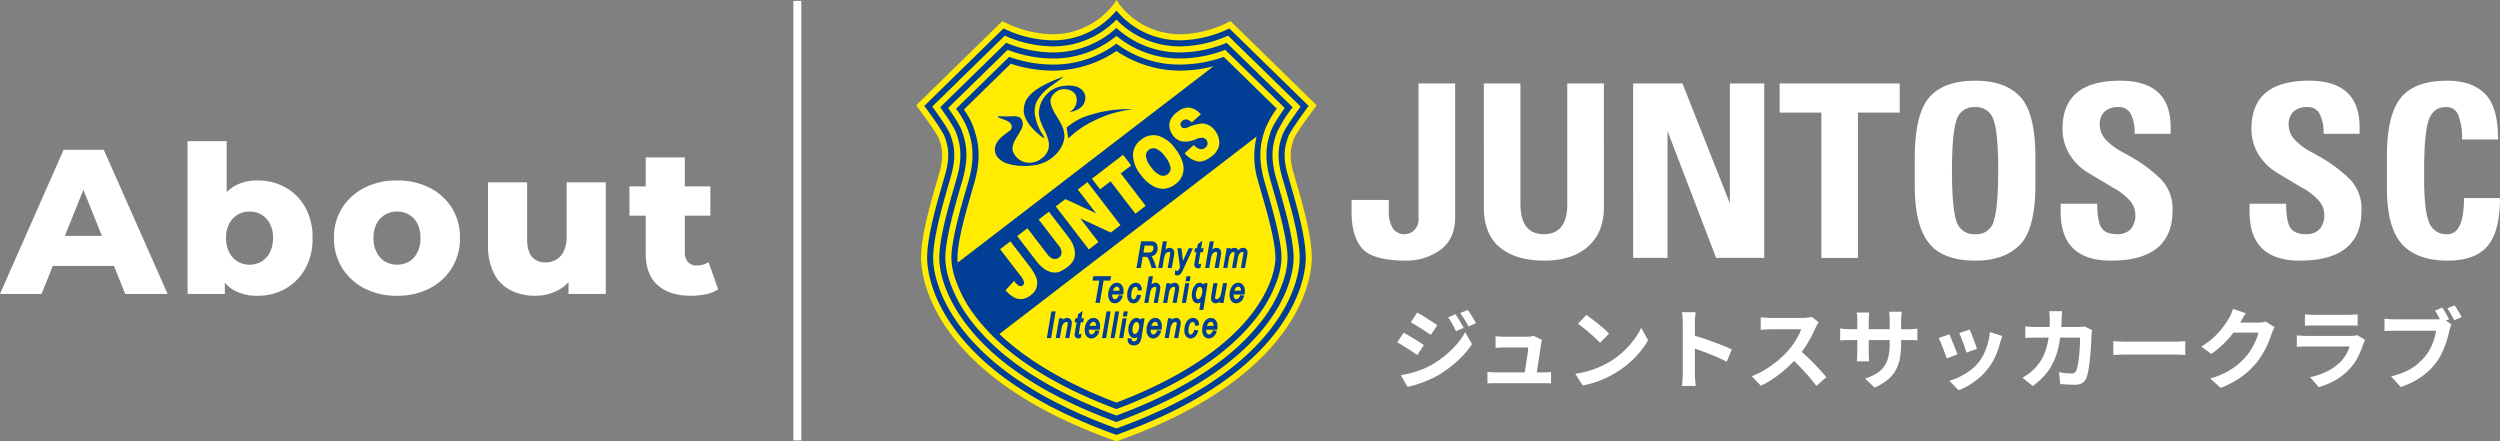 <svg xmlns="http://www.w3.org/2000/svg" xmlns:xlink="http://www.w3.org/1999/xlink" width="631.376" height="111.455" viewBox="0 0 631.376 111.455">
  <rect x="0" y="0" width="631.376" height="111.455" fill="#808080" stroke="none"/>
  <defs>
    <clipPath id="clip-path">
      <rect id="長方形_29656" data-name="長方形 29656" width="101.159" height="111.455" fill="none"/>
    </clipPath>
  </defs>
  <g id="グループ_36691" data-name="グループ 36691" transform="translate(14310.497 19387.727)">
    <g id="グループ_36690" data-name="グループ 36690" transform="translate(884.185 2966.773)">
      <g id="グループ_36647" data-name="グループ 36647" transform="translate(-14963.305 -22354.5)">
        <g id="グループ_36642" data-name="グループ 36642" clip-path="url(#clip-path)">
          <path id="パス_56766" data-name="パス 56766" d="M16.229,43.814c1.263,1.7,4.752,6.456,5.244,7.931l.081.241c.565,1.671,1.419,4.2.085,9.006-.206.746-.46,1.623-.744,2.6-1.561,5.376-3.92,13.5-3.92,18.913,0,2.119.553,9.752,7.677,18.98,8.177,10.594,21.808,19.355,40.519,26.041,18.71-6.686,32.343-15.447,40.52-26.041,7.123-9.228,7.677-16.861,7.677-18.98,0-5.412-2.358-13.537-3.919-18.913-.283-.975-.538-1.852-.744-2.6-1.334-4.809-.479-7.335.086-9.006l.081-.241c.493-1.475,3.981-6.234,5.243-7.931L93.924,24.088a29.787,29.787,0,0,1-12.461,3.025,20.913,20.913,0,0,1-16.291-7.577,20.922,20.922,0,0,1-16.289,7.577h0a29.781,29.781,0,0,1-12.459-3.025Z" transform="translate(-14.419 -17.357)" fill="#003f95"/>
          <path id="パス_56767" data-name="パス 56767" d="M50.579,111.455l-.256-.09C31.35,104.617,17.506,95.72,9.174,84.92,1.813,75.379,1.241,67.377,1.241,65.151c0-5.589,2.376-13.777,3.949-19.2.279-.962.53-1.827.733-2.56,1.2-4.32.471-6.47-.06-8.04L5.78,35.11C5.415,34.017,2.289,29.64.4,27.14L0,26.6,21.753,5.338l.483.232a28.364,28.364,0,0,0,12.181,3.08h0A19.4,19.4,0,0,0,49.94.967L50.581,0l.639.967A19.393,19.393,0,0,0,66.738,8.649,28.374,28.374,0,0,0,78.922,5.57l.483-.232L101.159,26.6l-.406.539c-1.884,2.5-5.011,6.877-5.375,7.97l-.082.245c-.532,1.57-1.258,3.72-.062,8.04.2.733.456,1.6.735,2.56,1.572,5.419,3.949,13.607,3.949,19.2,0,2.226-.573,10.228-7.934,19.769-8.332,10.8-22.176,19.7-41.149,26.445ZM2.031,26.757c1.252,1.683,4.713,6.4,5.2,7.87l.081.238C7.873,36.524,8.72,39.03,7.4,43.8c-.2.739-.457,1.611-.738,2.579-1.549,5.335-3.888,13.4-3.888,18.769,0,2.1.549,9.676,7.615,18.836C18.5,94.5,32.02,103.2,50.579,109.831,69.138,103.2,82.66,94.5,90.771,83.987c7.066-9.16,7.615-16.734,7.615-18.836,0-5.372-2.34-13.434-3.888-18.769-.281-.968-.532-1.84-.737-2.579-1.324-4.773-.476-7.279.084-8.938l.08-.238c.488-1.465,3.95-6.187,5.2-7.87L79.1,7.179a29.544,29.544,0,0,1-12.361,3A20.739,20.739,0,0,1,50.579,2.662a20.75,20.75,0,0,1-16.158,7.519h0a29.523,29.523,0,0,1-12.357-3Z" fill="#ffec00"/>
          <path id="パス_56768" data-name="パス 56768" d="M82.895,147.69l-.262-.1c-17.877-6.5-30.9-14.928-38.719-25.057-6.771-8.776-7.3-15.921-7.3-17.9,0-5.155,2.4-13.411,3.827-18.343.283-.976.538-1.852.744-2.6,1.448-5.228.473-8.114-.111-9.839L41,73.628c-.2-.6-1.014-2.259-4.239-6.691l-.389-.536L54.7,48.488l.468.2A30.135,30.135,0,0,0,66.734,51.2a22.215,22.215,0,0,0,15.632-6.248l.529-.507.529.507A22.2,22.2,0,0,0,99.054,51.2a30.139,30.139,0,0,0,11.57-2.513l.468-.2L129.418,66.4l-.388.536c-3.227,4.432-4.042,6.1-4.239,6.69l-.078.231c-.585,1.726-1.559,4.613-.111,9.84.206.743.46,1.62.744,2.6,1.43,4.932,3.826,13.188,3.826,18.343,0,1.98-.525,9.125-7.3,17.9-7.814,10.129-20.842,18.561-38.719,25.057ZM38.388,66.572C40.7,69.788,42.07,72,42.452,73.143l.077.228c.639,1.89,1.709,5.054.135,10.736-.207.749-.464,1.632-.749,2.614-1.408,4.854-3.766,12.978-3.766,17.915,0,1.858.5,8.575,6.978,16.965,7.6,9.848,20.3,18.077,37.768,24.46,17.466-6.383,30.172-14.611,37.768-24.46,6.476-8.39,6.979-15.106,6.979-16.965,0-4.937-2.359-13.062-3.768-17.915-.283-.983-.541-1.866-.749-2.614-1.573-5.68-.5-8.846.137-10.738l.076-.228a33.431,33.431,0,0,1,4.063-6.568L110.744,50.29a31.368,31.368,0,0,1-11.69,2.437,23.669,23.669,0,0,1-16.159-6.181,23.671,23.671,0,0,1-16.157,6.181A31.365,31.365,0,0,1,55.046,50.29Z" transform="translate(-32.316 -39.485)" fill="#ffec00"/>
          <path id="パス_56769" data-name="パス 56769" d="M109.224,177.315l-.267-.1c-16.78-6.238-28.99-14.2-36.29-23.664a34.1,34.1,0,0,1-5.68-10.5,19.11,19.11,0,0,1-.98-5.531c0-4.718,2.41-13.024,3.706-17.487.287-.992.545-1.881.754-2.635,1.7-6.133.49-9.712-.16-11.635l-.077-.228c-.134-.4-.541-1.622-3.138-5.37l-.369-.531L81.738,84.959l.451.162a32.128,32.128,0,0,0,10.874,2.021,24.98,24.98,0,0,0,15.691-5.322l.47-.366.469.366a24.974,24.974,0,0,0,15.69,5.322,32.135,32.135,0,0,0,10.876-2.021l.451-.162,15.012,14.676-.367.531c-2.329,3.36-2.908,4.678-3.142,5.377l-.074.224c-.649,1.923-1.858,5.5-.159,11.632.208.754.466,1.643.752,2.631,1.3,4.467,3.707,12.773,3.707,17.491a19.085,19.085,0,0,1-.98,5.531,34.093,34.093,0,0,1-5.68,10.5c-7.3,9.464-19.512,17.425-36.29,23.664ZM68.718,99.827a22.447,22.447,0,0,1,2.966,5.225l.075.223c.7,2.077,2.01,5.946.185,12.532-.211.76-.47,1.655-.76,2.65-1.274,4.391-3.645,12.562-3.645,17.063a17.5,17.5,0,0,0,.911,5.071,32.565,32.565,0,0,0,5.431,10.025c7.085,9.184,18.975,16.943,35.344,23.064,16.368-6.121,28.259-13.88,35.345-23.064A32.563,32.563,0,0,0,150,142.591a17.474,17.474,0,0,0,.909-5.071c0-4.5-2.37-12.671-3.644-17.061-.289-1-.548-1.893-.759-2.653-1.826-6.587-.52-10.453.184-12.53l.074-.22a22.286,22.286,0,0,1,2.968-5.231l-13.406-13.1a33.418,33.418,0,0,1-10.941,1.95,26.455,26.455,0,0,1-16.159-5.286,26.467,26.467,0,0,1-16.16,5.286,33.4,33.4,0,0,1-10.939-1.95Z" transform="translate(-58.645 -72.369)" fill="#ffec00"/>
          <path id="パス_56770" data-name="パス 56770" d="M149.771,120.442a28.822,28.822,0,0,1-15.742-4.68l-.418-.272-.417.272a28.842,28.842,0,0,1-15.743,4.68,34.325,34.325,0,0,1-10.1-1.6l-.435-.135L95.09,130.267l.336.524a16.791,16.791,0,0,1,2.1,4.021l.071.209c1.123,3.322,1.925,7.246.21,13.434-.212.764-.473,1.664-.763,2.668-1.341,4.619-3.585,12.35-3.585,16.636a10.562,10.562,0,0,0,.077,1.171l64.6-49.6a33.513,33.513,0,0,1-8.363,1.109" transform="translate(-83.033 -102.608)" fill="#ffec00"/>
          <path id="パス_56771" data-name="パス 56771" d="M254.565,323.129c-.292-1-.553-1.9-.763-2.667a21.213,21.213,0,0,1-.4-11.371l-64.966,49.876c6.91,6.6,16.888,12.48,29.287,17.217l.273.1.273-.1c15.478-5.914,27.188-13.61,33.859-22.258,5.733-7.429,6.022-13.1,6.022-14.162,0-4.285-2.243-12.016-3.584-16.636" transform="translate(-167.416 -274.614)" fill="#ffec00"/>
          <path id="パス_56772" data-name="パス 56772" d="M190.033,548.372l2.59-1.99,4.532,5.9a14.963,14.963,0,0,1,1.917,3.024,4.078,4.078,0,0,1,.241,2.427,3.616,3.616,0,0,1-1.448,2.183,4.585,4.585,0,0,1-2.3,1.062,3.619,3.619,0,0,1-2.073-.474,7.622,7.622,0,0,1-2.072-1.773l2.135-2.334a5.828,5.828,0,0,0,.916.992,1.5,1.5,0,0,0,.741.326.738.738,0,0,0,.531-.184.841.841,0,0,0,.315-.906,4.425,4.425,0,0,0-.882-1.565Z" transform="translate(-168.836 -485.437)" fill="#ffec00"/>
          <path id="パス_56773" data-name="パス 56773" d="M234.187,481.3l2.579-1.979,4.968,6.471a8.768,8.768,0,0,1,1.165,2,5.347,5.347,0,0,1,.424,2.052,3.721,3.721,0,0,1-.345,1.694,5.2,5.2,0,0,1-1.53,1.751,10.919,10.919,0,0,1-1.417.913,3.658,3.658,0,0,1-1.545.485,4.2,4.2,0,0,1-1.607-.255,4.794,4.794,0,0,1-1.511-.828,10.5,10.5,0,0,1-1.65-1.653l-4.969-6.472,2.58-1.98,5.087,6.627a2.852,2.852,0,0,0,1.445,1.1,1.715,1.715,0,0,0,2.105-1.605,2.831,2.831,0,0,0-.692-1.687Z" transform="translate(-203.234 -425.856)" fill="#ffec00"/>
          <path id="パス_56774" data-name="パス 56774" d="M316.124,418.488l2.413-1.853,7.764,3.592-4.615-6.01,2.436-1.871,8.34,10.863-2.436,1.871-7.712-3.56,4.579,5.964-2.43,1.866Z" transform="translate(-280.863 -366.351)" fill="#ffec00"/>
          <path id="パス_56775" data-name="パス 56775" d="M397.961,356.527l7.858-6.032,2.059,2.683-2.636,2.023,6.28,8.182-2.585,1.984-6.281-8.18-2.636,2.023Z" transform="translate(-353.571 -311.4)" fill="#ffec00"/>
          <path id="パス_56776" data-name="パス 56776" d="M492.983,316.11a8.38,8.38,0,0,1-2.039-5.018,4.769,4.769,0,0,1,2.04-3.922,4.835,4.835,0,0,1,4.337-1.015,8.2,8.2,0,0,1,4.261,3.213,10.611,10.611,0,0,1,1.9,3.5,5.358,5.358,0,0,1,.031,2.993,4.86,4.86,0,0,1-1.806,2.462,5.421,5.421,0,0,1-2.792,1.212,5.185,5.185,0,0,1-2.925-.7,9.656,9.656,0,0,1-3.012-2.729m2.6-1.97a5.633,5.633,0,0,0,2.286,2,1.911,1.911,0,0,0,2.581-1.958,6.267,6.267,0,0,0-1.483-2.877,5.172,5.172,0,0,0-2.2-1.876,1.868,1.868,0,0,0-1.836.285,1.813,1.813,0,0,0-.7,1.682,5.647,5.647,0,0,0,1.352,2.742" transform="translate(-436.183 -271.865)" fill="#ffec00"/>
          <path id="パス_56777" data-name="パス 56777" d="M577.114,255.025l2.3-2.089a3.712,3.712,0,0,0,1.236.937,1.594,1.594,0,0,0,1.648-.217,1.358,1.358,0,0,0,.594-.991,1.44,1.44,0,0,0-.3-1.011,1.413,1.413,0,0,0-.864-.537,3.661,3.661,0,0,0-1.808.387,6.4,6.4,0,0,1-3.437.542,3.831,3.831,0,0,1-2.339-1.537,4.383,4.383,0,0,1-.842-1.869,3.461,3.461,0,0,1,.226-2.034,5.292,5.292,0,0,1,1.729-2,4.406,4.406,0,0,1,3.04-1.1,4.679,4.679,0,0,1,2.893,1.695l-2.294,2.056a2.413,2.413,0,0,0-1.227-.754,1.409,1.409,0,0,0-1.115.326,1.1,1.1,0,0,0-.488.77,1.083,1.083,0,0,0,.234.779.854.854,0,0,0,.547.322,2.335,2.335,0,0,0,1.175-.265,11.441,11.441,0,0,1,3.164-.9,3.671,3.671,0,0,1,1.991.385,4.771,4.771,0,0,1,1.568,1.351,5.33,5.33,0,0,1,1.034,2.269,3.929,3.929,0,0,1-.216,2.293,5.088,5.088,0,0,1-1.665,2q-2.135,1.638-3.775,1.2a6.126,6.126,0,0,1-3.012-2" transform="translate(-509.3 -216.326)" fill="#ffec00"/>
          <path id="パス_56778" data-name="パス 56778" d="M504.215,548.109a2.245,2.245,0,0,0-.226-1.035,1.174,1.174,0,0,0-.547-.532,2.6,2.6,0,0,0-1.1-.171h-2.321l-1.153,6.737h1.088l.483-2.823h.63a1.074,1.074,0,0,1,.492.076.815.815,0,0,1,.272.326,5.724,5.724,0,0,1,.454,1.1l.409,1.318h1.185l-.478-1.448a6.568,6.568,0,0,0-.515-1.154,2.241,2.241,0,0,0-.238-.333,2.164,2.164,0,0,0,1.075-.619,2.094,2.094,0,0,0,.486-1.444m-1.157.492a1,1,0,0,1-.281.367.932.932,0,0,1-.411.191,6.292,6.292,0,0,1-1.026.054h-.714l.3-1.763h1.507a1.239,1.239,0,0,1,.473.057.42.42,0,0,1,.174.19.856.856,0,0,1,.083.4,1.181,1.181,0,0,1-.107.5" transform="translate(-443.226 -485.427)" fill="#003f95"/>
          <path id="パス_56779" data-name="パス 56779" d="M551.008,548.017a1.471,1.471,0,0,0-.72.2,2.015,2.015,0,0,0-.307.216l.356-2.06H549.3l-1.154,6.737h1.035l.368-2.135a5.048,5.048,0,0,1,.333-1.237,1.291,1.291,0,0,1,.437-.518.975.975,0,0,1,.543-.171.3.3,0,0,1,.23.083.316.316,0,0,1,.083.237,5.609,5.609,0,0,1-.106.73l-.54,3.012h1.035l.508-2.871a6.056,6.056,0,0,0,.12-.936,1.319,1.319,0,0,0-.321-.93,1.124,1.124,0,0,0-.86-.353" transform="translate(-487.002 -485.427)" fill="#003f95"/>
          <path id="パス_56780" data-name="パス 56780" d="M587.793,565.245c-.024-.223-.049-.45-.078-.676l-.307-2.5h-1.021l.65,4.785-.18.393a1.5,1.5,0,0,1-.3.479.577.577,0,0,1-.51,0l-.239-.084-.06,1.125.122.052a1.3,1.3,0,0,0,.513.106,1.113,1.113,0,0,0,.731-.279,3.278,3.278,0,0,0,.685-1.089l2.529-5.486h-1.094Z" transform="translate(-520.411 -499.377)" fill="#003f95"/>
          <path id="パス_56781" data-name="パス 56781" d="M631.821,545.138l-1.184.866-.176,1.023h-.506l-.17.99h.507l-.419,2.446a5.042,5.042,0,0,0-.1.735.851.851,0,0,0,.265.651.973.973,0,0,0,.685.243,1.578,1.578,0,0,0,.494-.085l.109-.034.182-1.069-.3.1a.912.912,0,0,1-.292.042c-.043,0-.06-.008-.061-.011a.158.158,0,0,1-.015-.089c0-.017.006-.108.08-.548l.408-2.38h.628l.17-.99H631.5Z" transform="translate(-559.53 -484.332)" fill="#003f95"/>
          <path id="パス_56782" data-name="パス 56782" d="M657.2,548.017a1.47,1.47,0,0,0-.72.2,1.994,1.994,0,0,0-.305.216l.354-2.06h-1.04l-1.153,6.737h1.035l.366-2.135a4.951,4.951,0,0,1,.334-1.237,1.294,1.294,0,0,1,.436-.518.979.979,0,0,1,.545-.171.306.306,0,0,1,.229.083.323.323,0,0,1,.083.237,5.981,5.981,0,0,1-.1.73l-.54,3.012h1.036l.507-2.871a6.136,6.136,0,0,0,.12-.936,1.32,1.32,0,0,0-.322-.93,1.124,1.124,0,0,0-.86-.353" transform="translate(-581.354 -485.427)" fill="#003f95"/>
          <path id="パス_56783" data-name="パス 56783" d="M701.2,561.457a1.1,1.1,0,0,0-.836-.326,1.378,1.378,0,0,0-.779.248,2.13,2.13,0,0,0-.43.392,1.129,1.129,0,0,0-.261-.367,1.036,1.036,0,0,0-.722-.273,1.33,1.33,0,0,0-.706.2,1.578,1.578,0,0,0-.255.2l.051-.3h-1.034l-.854,4.985H696.4l.4-2.334a2.8,2.8,0,0,1,.515-1.355.916.916,0,0,1,.678-.372.2.2,0,0,1,.157.07.335.335,0,0,1,.072.236,2.622,2.622,0,0,1-.054.423l-.592,3.331h1.035l.428-2.389a4.05,4.05,0,0,1,.294-1.037,1.211,1.211,0,0,1,.407-.471.853.853,0,0,1,.459-.164.242.242,0,0,1,.189.065.315.315,0,0,1,.066.224,2.95,2.95,0,0,1-.064.5l-.585,3.268h1.035l.558-3.117a4.72,4.72,0,0,0,.093-.744,1.272,1.272,0,0,0-.3-.9" transform="translate(-617.805 -498.541)" fill="#003f95"/>
          <path id="パス_56784" data-name="パス 56784" d="M404.008,625.433h-4.485l-.193,1.1h1.711l-.964,5.635h1.087l.96-5.635h1.7Z" transform="translate(-354.787 -555.671)" fill="#003f95"/>
          <path id="パス_56785" data-name="パス 56785" d="M436.936,640.2a1.779,1.779,0,0,0-1.071.362,2.617,2.617,0,0,0-.811,1.1,3.948,3.948,0,0,0-.321,1.588,2.779,2.779,0,0,0,.217,1.139,1.707,1.707,0,0,0,.607.748,1.531,1.531,0,0,0,.856.255,1.746,1.746,0,0,0,1.182-.468,2.389,2.389,0,0,0,.784-1.272l.049-.206-.992-.123-.052.143a1.521,1.521,0,0,1-.44.678c-.352.29-.71.317-.972-.038a1.472,1.472,0,0,1-.211-.872c0-.015,0-.036,0-.054h2.776l.022-.166a5.539,5.539,0,0,0,.049-.72,2.338,2.338,0,0,0-.459-1.53,1.511,1.511,0,0,0-1.215-.568m-1,2a1.8,1.8,0,0,1,.395-.722.843.843,0,0,1,.613-.29.565.565,0,0,1,.471.235,1.283,1.283,0,0,1,.2.777Z" transform="translate(-386.242 -568.789)" fill="#003f95"/>
          <path id="パス_56786" data-name="パス 56786" d="M479.9,640.2a1.8,1.8,0,0,0-1.091.364,2.538,2.538,0,0,0-.792,1.126,4.491,4.491,0,0,0-.3,1.672,2.288,2.288,0,0,0,.435,1.491,1.421,1.421,0,0,0,1.138.542,1.638,1.638,0,0,0,1.136-.469,2.925,2.925,0,0,0,.747-1.37l.06-.212-1.027-.132-.044.161a1.8,1.8,0,0,1-.4.8c-.3.3-.605.326-.837.021a1.2,1.2,0,0,1-.182-.728,4.154,4.154,0,0,1,.193-1.3,1.67,1.67,0,0,1,.419-.754.757.757,0,0,1,.5-.182.468.468,0,0,1,.375.175.835.835,0,0,1,.163.566v.207l1.015-.084v-.175a1.783,1.783,0,0,0-.413-1.247,1.408,1.408,0,0,0-1.092-.471" transform="translate(-424.428 -568.79)" fill="#003f95"/>
          <path id="パス_56787" data-name="パス 56787" d="M519.339,627.081a1.456,1.456,0,0,0-.719.2,1.839,1.839,0,0,0-.307.217l.353-2.062h-1.039l-1.153,6.738h1.036l.366-2.136a5.04,5.04,0,0,1,.334-1.238,1.264,1.264,0,0,1,.436-.514.966.966,0,0,1,.543-.173.3.3,0,0,1,.23.081.318.318,0,0,1,.083.238,5.532,5.532,0,0,1-.105.73l-.54,3.012h1.035l.509-2.872a6.143,6.143,0,0,0,.12-.934,1.316,1.316,0,0,0-.322-.93,1.124,1.124,0,0,0-.86-.354" transform="translate(-458.866 -555.671)" fill="#003f95"/>
          <path id="パス_56788" data-name="パス 56788" d="M562.015,640.2a1.483,1.483,0,0,0-.749.224,2.179,2.179,0,0,0-.356.269l.066-.388H560l-.854,4.986h1.034l.4-2.3a2.841,2.841,0,0,1,.531-1.4.979.979,0,0,1,.743-.367.329.329,0,0,1,.241.08.324.324,0,0,1,.081.239,3.889,3.889,0,0,1-.075.6l-.571,3.144h1.036l.53-2.941a5.08,5.08,0,0,0,.1-.824,1.38,1.38,0,0,0-.324-.968,1.12,1.12,0,0,0-.858-.358" transform="translate(-496.777 -568.79)" fill="#003f95"/>
          <path id="パス_56789" data-name="パス 56789" d="M610,626.706h1.036l.217-1.272h-1.035Z" transform="translate(-541.955 -555.671)" fill="#003f95"/>
          <path id="パス_56790" data-name="パス 56790" d="M601.615,646.126h1.033l.855-4.986h-1.035Z" transform="translate(-534.509 -569.626)" fill="#003f95"/>
          <path id="パス_56791" data-name="パス 56791" d="M627.153,640.733a1.344,1.344,0,0,0-.227-.247,1.275,1.275,0,0,0-1.694.1,2.658,2.658,0,0,0-.751,1.109,4.392,4.392,0,0,0-.292,1.636,2.475,2.475,0,0,0,.405,1.522,1.276,1.276,0,0,0,1.039.552,1.228,1.228,0,0,0,.745-.287l-.308,1.948H627.1l1.072-6.751h-.949Zm-1.344,3.639a.488.488,0,0,1-.406-.242,1.6,1.6,0,0,1-.2-.9,3.213,3.213,0,0,1,.205-1.09,1.9,1.9,0,0,1,.449-.765.554.554,0,0,1,.376-.138.5.5,0,0,1,.4.239,1.275,1.275,0,0,1,.2.769,3.652,3.652,0,0,1-.191,1.162,1.842,1.842,0,0,1-.476.8.53.53,0,0,1-.362.163" transform="translate(-554.564 -568.796)" fill="#003f95"/>
          <path id="パス_56792" data-name="パス 56792" d="M670.236,643.284a6.045,6.045,0,0,1-.274,1.076,1.4,1.4,0,0,1-.44.608.9.9,0,0,1-.562.233.317.317,0,0,1-.239-.08.4.4,0,0,1-.081-.28,3.275,3.275,0,0,1,.062-.536l.539-3.166h-1.035l-.48,2.816a7.057,7.057,0,0,0-.124,1.03,1.249,1.249,0,0,0,.331.889,1.1,1.1,0,0,0,.828.354,1.6,1.6,0,0,0,1.078-.482l-.069.378h.986l.907-4.986h-1.035Z" transform="translate(-593.137 -569.625)" fill="#003f95"/>
          <path id="パス_56793" data-name="パス 56793" d="M712.945,640.767a1.512,1.512,0,0,0-1.216-.568,1.781,1.781,0,0,0-1.071.362,2.614,2.614,0,0,0-.81,1.1,3.943,3.943,0,0,0-.321,1.588,2.756,2.756,0,0,0,.216,1.139,1.706,1.706,0,0,0,.607.748,1.529,1.529,0,0,0,.857.255,1.745,1.745,0,0,0,1.18-.468,2.383,2.383,0,0,0,.785-1.272l.048-.206-.99-.123-.053.143a1.533,1.533,0,0,1-.441.678c-.351.29-.71.317-.971-.038a1.475,1.475,0,0,1-.211-.872v-.054h2.777l.022-.166a5.476,5.476,0,0,0,.049-.72,2.341,2.341,0,0,0-.458-1.53m-2.213,1.434a1.8,1.8,0,0,1,.4-.722.845.845,0,0,1,.613-.29.564.564,0,0,1,.471.235,1.277,1.277,0,0,1,.2.777Z" transform="translate(-630.384 -568.789)" fill="#003f95"/>
          <path id="パス_56794" data-name="パス 56794" d="M295.813,711.8H296.9l1.153-6.737h-1.087Z" transform="translate(-262.818 -626.419)" fill="#003f95"/>
          <path id="パス_56795" data-name="パス 56795" d="M319.006,719.842a1.487,1.487,0,0,0-.749.223,2.135,2.135,0,0,0-.356.269l.065-.388h-.977l-.853,4.985h1.034l.4-2.3a2.847,2.847,0,0,1,.53-1.395.987.987,0,0,1,.744-.368.286.286,0,0,1,.321.321,3.867,3.867,0,0,1-.074.6l-.571,3.141h1.035l.531-2.94a5.1,5.1,0,0,0,.1-.822,1.383,1.383,0,0,0-.325-.971,1.122,1.122,0,0,0-.857-.356" transform="translate(-280.873 -639.549)" fill="#003f95"/>
          <path id="パス_56796" data-name="パス 56796" d="M360.793,703.819l-1.182.868-.176,1.023h-.507l-.17.989h.507l-.419,2.444a5.135,5.135,0,0,0-.1.737.853.853,0,0,0,.266.651.974.974,0,0,0,.685.242,1.571,1.571,0,0,0,.494-.083l.11-.036.182-1.069-.3.1a.963.963,0,0,1-.295.044.119.119,0,0,1-.061-.012.171.171,0,0,1-.015-.091c0-.015.006-.106.08-.546l.407-2.38h.629l.169-.989h-.628Z" transform="translate(-318.734 -625.313)" fill="#003f95"/>
          <path id="パス_56797" data-name="パス 56797" d="M383.857,719.842a1.785,1.785,0,0,0-1.071.359,2.63,2.63,0,0,0-.81,1.1,3.965,3.965,0,0,0-.321,1.59,2.783,2.783,0,0,0,.216,1.138,1.7,1.7,0,0,0,.608.747,1.519,1.519,0,0,0,.856.255,1.734,1.734,0,0,0,1.181-.468,2.392,2.392,0,0,0,.785-1.271l.048-.205-.992-.124-.051.145a1.533,1.533,0,0,1-.44.676c-.352.289-.71.315-.971-.038a1.47,1.47,0,0,1-.211-.87c0-.017,0-.036,0-.056h2.775l.023-.166a5.42,5.42,0,0,0,.049-.718,2.334,2.334,0,0,0-.458-1.531,1.512,1.512,0,0,0-1.215-.567m-1,2a1.8,1.8,0,0,1,.4-.722.842.842,0,0,1,.612-.29.563.563,0,0,1,.471.236,1.281,1.281,0,0,1,.2.776Z" transform="translate(-339.083 -639.549)" fill="#003f95"/>
          <path id="パス_56798" data-name="パス 56798" d="M421.926,705.064l-1.153,6.737h1.035l1.153-6.737Z" transform="translate(-373.838 -626.419)" fill="#003f95"/>
          <path id="パス_56799" data-name="パス 56799" d="M441.2,705.064l-1.154,6.737h1.035l1.153-6.737Z" transform="translate(-390.958 -626.419)" fill="#003f95"/>
          <path id="パス_56800" data-name="パス 56800" d="M468.16,705.064l-.217,1.272h1.034l.218-1.272Z" transform="translate(-415.747 -626.419)" fill="#003f95"/>
          <path id="パス_56801" data-name="パス 56801" d="M459.555,725.756h1.034l.854-4.985h-1.034Z" transform="translate(-408.295 -640.374)" fill="#003f95"/>
          <path id="パス_56802" data-name="パス 56802" d="M482.122,720.343a1.25,1.25,0,0,0-1.012-.5,1.552,1.552,0,0,0-.959.367,2.733,2.733,0,0,0-.768,1.065,3.667,3.667,0,0,0-.311,1.5,2.544,2.544,0,0,0,.43,1.58,1.351,1.351,0,0,0,1.1.579,1.3,1.3,0,0,0,.777-.271,2.353,2.353,0,0,1-.255.819.775.775,0,0,1-.665.267.6.6,0,0,1-.4-.1.389.389,0,0,1-.106-.308v-.275l-1.006-.115-.025.187a2.085,2.085,0,0,0-.019.259,1.3,1.3,0,0,0,.421,1.016,1.76,1.76,0,0,0,1.2.367,1.64,1.64,0,0,0,1.349-.626,3.445,3.445,0,0,0,.562-1.538l.72-4.663h-.973Zm-.948,3.363c-.27.22-.515.268-.741.088a.791.791,0,0,1-.236-.355,2.214,2.214,0,0,1-.1-.738,2.957,2.957,0,0,1,.17-.895,1.762,1.762,0,0,1,.417-.735.682.682,0,0,1,.45-.215.58.58,0,0,1,.467.256,1.257,1.257,0,0,1,.217.792,3.026,3.026,0,0,1-.2,1.08,1.718,1.718,0,0,1-.447.721" transform="translate(-425.484 -639.549)" fill="#003f95"/>
          <path id="パス_56803" data-name="パス 56803" d="M523.815,719.842a1.791,1.791,0,0,0-1.072.359,2.634,2.634,0,0,0-.81,1.1,3.96,3.96,0,0,0-.322,1.59,2.755,2.755,0,0,0,.217,1.138,1.693,1.693,0,0,0,.607.747,1.52,1.52,0,0,0,.856.255,1.731,1.731,0,0,0,1.18-.468,2.38,2.38,0,0,0,.785-1.271l.048-.205-.991-.124-.051.145a1.531,1.531,0,0,1-.44.676c-.352.289-.71.315-.972-.038a1.473,1.473,0,0,1-.21-.87c0-.017,0-.036,0-.056h2.775l.023-.166a5.513,5.513,0,0,0,.049-.718,2.33,2.33,0,0,0-.459-1.531,1.508,1.508,0,0,0-1.214-.567m-1,2a1.787,1.787,0,0,1,.4-.722.835.835,0,0,1,.611-.29.565.565,0,0,1,.471.236,1.287,1.287,0,0,1,.2.776Z" transform="translate(-463.43 -639.549)" fill="#003f95"/>
          <path id="パス_56804" data-name="パス 56804" d="M565.617,719.842a1.491,1.491,0,0,0-.75.223,2.18,2.18,0,0,0-.356.269l.066-.388H563.6l-.854,4.985h1.035l.4-2.3a2.845,2.845,0,0,1,.529-1.395.99.99,0,0,1,.745-.368.287.287,0,0,1,.321.321,3.778,3.778,0,0,1-.076.6l-.571,3.141h1.036l.531-2.94a5.107,5.107,0,0,0,.1-.822,1.383,1.383,0,0,0-.324-.971,1.123,1.123,0,0,0-.857-.356" transform="translate(-499.976 -639.549)" fill="#003f95"/>
          <path id="パス_56805" data-name="パス 56805" d="M609.433,719.842a1.808,1.808,0,0,0-1.091.361,2.542,2.542,0,0,0-.792,1.128,4.469,4.469,0,0,0-.3,1.671,2.281,2.281,0,0,0,.437,1.491,1.419,1.419,0,0,0,1.136.541,1.634,1.634,0,0,0,1.136-.468,2.916,2.916,0,0,0,.749-1.369l.059-.213-1.026-.132-.044.16a1.785,1.785,0,0,1-.4.8c-.3.3-.6.326-.838.021a1.2,1.2,0,0,1-.181-.727,4.122,4.122,0,0,1,.194-1.3,1.649,1.649,0,0,1,.418-.753.745.745,0,0,1,.5-.185.472.472,0,0,1,.376.175.844.844,0,0,1,.164.566v.208l1.014-.084v-.175a1.783,1.783,0,0,0-.413-1.248,1.414,1.414,0,0,0-1.092-.469" transform="translate(-539.514 -639.549)" fill="#003f95"/>
          <path id="パス_56806" data-name="パス 56806" d="M650.961,720.409a1.513,1.513,0,0,0-1.216-.567,1.784,1.784,0,0,0-1.07.359,2.605,2.605,0,0,0-.81,1.1,3.947,3.947,0,0,0-.323,1.59,2.777,2.777,0,0,0,.216,1.138,1.7,1.7,0,0,0,.607.747,1.527,1.527,0,0,0,.857.255,1.729,1.729,0,0,0,1.18-.468,2.383,2.383,0,0,0,.786-1.271l.047-.205-.991-.124-.051.145a1.54,1.54,0,0,1-.44.676c-.353.289-.711.315-.973-.038a1.469,1.469,0,0,1-.211-.87c0-.017,0-.036,0-.056h2.776l.022-.166a5.418,5.418,0,0,0,.049-.718,2.339,2.339,0,0,0-.458-1.531m-2.211,1.434a1.791,1.791,0,0,1,.395-.722.842.842,0,0,1,.612-.29.561.561,0,0,1,.47.236,1.269,1.269,0,0,1,.2.776Z" transform="translate(-575.314 -639.549)" fill="#003f95"/>
          <path id="パス_56807" data-name="パス 56807" d="M178.953,201.612c-.009-.076,0-.128.243-.125.7.008,2.236.061,2.795.036.749-.034,2.275-.255,2.922.7s.343,1.963-.268,3.045c-.913,1.617-2.379,3.473-1.872,5.062a4.4,4.4,0,0,0,4.153,2.9c2.281.068,4.831-1.943,4.936-4.187.135-2.88-2.293-5.144-2.519-8.17a7.005,7.005,0,0,1,6.026-7.013c4.293-.654,5.481,1.4,5.651,2.451s-.1,3.54-3.983,4.119a3.427,3.427,0,0,0,1.77-3.813c-.415-1.669-2.516-2.2-3.847-1.906-1.273.279-2.851,1.735-2.689,3.132.336,2.908,3.309,5.081,3.506,8.408.181,3.045-3.075,7.134-7.83,7.625a15.469,15.469,0,0,1-6.484-.409c-.406-.111-3.242-1.055-3.242-3.563,0-2.366,2.586-3.846,3.59-4.64a1.355,1.355,0,0,0,.656-1.33c-.1-1.26-2.566-1.73-3.329-2.161-.133-.075-.175-.092-.183-.165" transform="translate(-158.34 -172.126)" fill="#003f95"/>
          <path id="パス_56808" data-name="パス 56808" d="M248.317,188.6s-4.888-3.4-4.788-6.937c.085-2.988,2.045-5.527,10.131-8.457,0,0-1.158.939-2.8,2.11a12.543,12.543,0,0,0-3.745,3.647,5.924,5.924,0,0,0-.576,4.754,11.133,11.133,0,0,0,1.883,4.28c.094.189.312.761.312.761-.093.059-.415-.157-.415-.157" transform="translate(-216.364 -153.885)" fill="#003f95"/>
          <path id="パス_56809" data-name="パス 56809" d="M340.549,251.906l.447,2.746a22.774,22.774,0,0,1,6.046-4.258,28.508,28.508,0,0,1,10.282-3.108,31.084,31.084,0,0,0-8.962.894c-2.395.7-4.662,1.086-7.813,3.726" transform="translate(-302.563 -219.678)" fill="#003f95"/>
        </g>
      </g>
      <path id="パス_56810" data-name="パス 56810" d="M.623-2.008h9.4V.716a8.12,8.12,0,0,0,.988,4.4,3.425,3.425,0,0,0,3.053,1.527,3.411,3.411,0,0,0,2.395-1.018,3.924,3.924,0,0,0,1.078-2.993V-31.431h9.249V2.3q0,5.567-3.712,8.291a14.627,14.627,0,0,1-8.95,2.724Q5.891,13.257,3.257,10.2T.623.985Zm33.4-29.423h9.249V-1.08q0,7.722,5.867,7.722Q55.1,6.643,55.1-.93v-30.5h9.249V-.152q0,6.375-4.041,9.937-4.041,3.532-11.015,3.532-7.124,0-11.194-3.322Q34.027,6.643,34.027-.152Zm37.714,0H84.193L96.165-1.14V-31.431h8.68v44.06H92.693L80.421-19.4V12.629h-8.68Zm37,0h30.321v7.363H128.521v36.7h-9.249v-36.7H108.737ZM142.859-9.4v-3.083q0-11.194,3.652-15.415t11.584-4.22q7.722,0,11.464,4.131,3.771,4.131,3.771,15.325v6.645q0,11.464-3.981,15.415-3.951,3.921-11.135,3.921-8.351,0-11.853-4.52t-3.5-14.277Zm9.4.12q0,9.1,1.078,12.511a4.6,4.6,0,0,0,4.819,3.412,4.476,4.476,0,0,0,4.7-3.472Q163.931-.3,163.931-9.521q0-9.488-1.167-12.691a4.553,4.553,0,0,0-4.729-3.233,4.5,4.5,0,0,0-4.669,3.382Q152.257-18.68,152.257-9.281ZM179.7-1.05h9.249q0,4.49,1.078,6.106,1.078,1.586,3.951,1.586a4.6,4.6,0,0,0,3.352-1.2,5.12,5.12,0,0,0,1.227-3.8A5.316,5.316,0,0,0,197.3-1.708a15.58,15.58,0,0,0-4.49-3.472l-5.956-3.562A14.21,14.21,0,0,1,181.95-13.5a12.353,12.353,0,0,1-1.766-6.5q0-12.122,14.517-12.122,12.781,0,12.781,11.733v1.676h-9.1a10.2,10.2,0,0,0-.988-5.058,3.284,3.284,0,0,0-3.083-1.676,4.945,4.945,0,0,0-3.532,1.137,4.494,4.494,0,0,0-1.2,3.412,5.661,5.661,0,0,0,1.527,3.682,17.089,17.089,0,0,0,4.639,3.352l2.215,1.257a36.6,36.6,0,0,1,7.124,5.418A10.719,10.719,0,0,1,207.96.746q0,6.2-3.891,9.4-3.891,3.173-11.673,3.173-12.691,0-12.691-12.3Zm47.711,0h9.249q0,4.49,1.078,6.106,1.078,1.586,3.951,1.586a4.6,4.6,0,0,0,3.352-1.2,5.12,5.12,0,0,0,1.227-3.8,5.316,5.316,0,0,0-1.257-3.352,15.58,15.58,0,0,0-4.49-3.472L234.57-8.742a14.21,14.21,0,0,1-4.909-4.759,12.353,12.353,0,0,1-1.766-6.5q0-12.122,14.517-12.122,12.781,0,12.781,11.733v1.676h-9.1a10.2,10.2,0,0,0-.988-5.058,3.284,3.284,0,0,0-3.083-1.676,4.945,4.945,0,0,0-3.532,1.137,4.494,4.494,0,0,0-1.2,3.412,5.661,5.661,0,0,0,1.527,3.682,17.089,17.089,0,0,0,4.639,3.352l2.215,1.257A36.6,36.6,0,0,1,252.8-7.186,10.719,10.719,0,0,1,255.672.746q0,6.2-3.891,9.4-3.891,3.173-11.673,3.173-12.691,0-12.691-12.3Zm54.147-1.437h9.1q0,8.411-3.143,12.122-3.143,3.682-10.027,3.682-7.812,0-11.614-4.19-3.771-4.22-3.771-14.158v-8.082q0-10.3,3.472-14.637,3.472-4.37,11.763-4.37,6.256,0,9.548,3.322,3.292,3.292,3.292,11.524h-9.1a15.97,15.97,0,0,0-.9-6.016,3.028,3.028,0,0,0-2.963-2.155h-.359q-2.993,0-4.19,3.263-1.167,3.263-1.167,12.9v1.826q0,7.962,1.2,10.985a4.545,4.545,0,0,0,4.28,3.113h.419Q281.563,6.643,281.563-2.487Z" transform="translate(-14853.967 -22301.998)" fill="#fff"/>
      <path id="パス_56811" data-name="パス 56811" d="M-81.362-11.659q.312.468.68,1.081t.724,1.226q.357.613.624,1.148l-1.939.825q-.334-.713-.624-1.282t-.613-1.115q-.323-.546-.724-1.1Zm3.054-1.07a9.251,9.251,0,0,1,.736,1.025q.379.6.736,1.2t.624,1.092l-1.895.847q-.357-.691-.68-1.248t-.658-1.07q-.334-.513-.758-1.07Zm-12.75.646q.557.29,1.248.713t1.4.88l1.36.869q.646.412,1.07.724l-1.65,2.452-1.1-.736q-.635-.424-1.337-.869t-1.382-.858q-.68-.412-1.215-.724ZM-95.182,3.744q1.248-.223,2.541-.557a24.985,24.985,0,0,0,2.563-.814A18.623,18.623,0,0,0-87.6,1.225,25.057,25.057,0,0,0-84.07-1.182a24.417,24.417,0,0,0,2.954-2.842,17.136,17.136,0,0,0,2.185-3.11L-77.216-4.1A23.19,23.19,0,0,1-81.038.278a29.451,29.451,0,0,1-5.027,3.645,26.142,26.142,0,0,1-2.5,1.193q-1.36.568-2.664.97a20.231,20.231,0,0,1-2.285.58ZM-94.491-7q.557.29,1.271.713t1.427.858q.713.435,1.349.847t1.059.724l-1.627,2.5q-.49-.334-1.126-.758t-1.337-.869q-.7-.446-1.382-.858t-1.237-.7Zm34.952,1.828a2.364,2.364,0,0,0-.134.49q-.045.267-.089.446-.067.468-.189,1.293t-.267,1.817q-.145.992-.3,2T-60.8,2.7q-.123.825-.212,1.315h-3.054q.089-.468.2-1.193t.256-1.583q.145-.858.267-1.728t.212-1.6q.089-.736.111-1.181h-6.019q-.535,0-1.148.033t-1.081.078V-6.108q.29.045.691.067l.814.045q.412.022.7.022h5.707q.245,0,.58-.022a5.914,5.914,0,0,0,.646-.078A1.009,1.009,0,0,0-61.7-6.22ZM-73.315,2.919q.446.045,1.037.078t1.17.033h11.68q.424,0,1.092-.022t1.092-.067V5.817q-.223-.022-.613-.033l-.8-.022q-.412-.011-.724-.011H-71.108q-.58,0-1.07.011t-1.137.056Zm24.966-14.4q.58.4,1.36.981t1.616,1.259q.836.68,1.572,1.326a15.55,15.55,0,0,1,1.2,1.159l-2.274,2.318q-.424-.468-1.115-1.115t-1.493-1.337q-.8-.691-1.583-1.315t-1.382-1.048ZM-51.135,3.365a23.607,23.607,0,0,0,3.277-.691,22.846,22.846,0,0,0,2.853-1.025A25.942,25.942,0,0,0-42.6.445,21.557,21.557,0,0,0-39.12-2.141a22.165,22.165,0,0,0,2.764-3.02,17.085,17.085,0,0,0,1.872-3.065l1.739,3.143A20.755,20.755,0,0,1-34.829-2.1a23.988,23.988,0,0,1-2.8,2.842,23.3,23.3,0,0,1-3.366,2.419,25.276,25.276,0,0,1-2.452,1.3A25.071,25.071,0,0,1-46.22,5.561a20.922,20.922,0,0,1-3.043.747Zm27.15-.045V-9.5q0-.58-.056-1.337a11.7,11.7,0,0,0-.167-1.337h3.477q-.067.58-.134,1.282T-20.931-9.5V3.321q0,.312.022.88t.089,1.17q.067.6.089,1.07h-3.477q.089-.669.156-1.56T-23.985,3.321ZM-21.6-6.4q1.115.29,2.5.747t2.786.97q1.4.513,2.641,1.014t2.062.925L-12.884.334q-.936-.49-2.073-.992t-2.307-.97q-1.17-.468-2.3-.869t-2.04-.713ZM10.344-9.653q-.134.2-.39.624a4.76,4.76,0,0,0-.39.78Q9.1-7.2,8.415-5.908t-1.538,2.6A25.7,25.7,0,0,1,5.061-.87,37.183,37.183,0,0,1,2.308,1.905,30.161,30.161,0,0,1-.858,4.424,24.271,24.271,0,0,1-4.257,6.4l-2.3-2.407a20.737,20.737,0,0,0,3.5-1.739A26.139,26.139,0,0,0,.09-.023a26.019,26.019,0,0,0,2.5-2.385A20.041,20.041,0,0,0,3.979-4.214,21.266,21.266,0,0,0,5.15-6.12a9.663,9.663,0,0,0,.758-1.75H-1.649q-.468,0-.981.033t-.97.067q-.457.033-.7.056v-3.165q.334.022.825.067t.992.067q.5.022.836.022H6.22a9.4,9.4,0,0,0,1.349-.089,5.793,5.793,0,0,0,.947-.2ZM5.35-2.72q.869.691,1.85,1.6T9.14.779q.959.981,1.772,1.884t1.371,1.572L9.742,6.441Q8.917,5.3,7.858,4.079T5.629,1.638Q4.459.423,3.255-.669ZM31.163-4.392a21.431,21.431,0,0,1-.3,3.756,10.217,10.217,0,0,1-1.037,3.054,8.309,8.309,0,0,1-2.051,2.463,14.221,14.221,0,0,1-3.321,1.984L22.069,4.614a15.408,15.408,0,0,0,2.775-1.248A6.491,6.491,0,0,0,26.772,1.66,6.907,6.907,0,0,0,27.9-.792a14.266,14.266,0,0,0,.368-3.489V-10.21q0-.691-.045-1.215t-.089-.858h3.188q-.045.334-.1.858a11.631,11.631,0,0,0-.056,1.215Zm-8.047-7.69q-.045.312-.089.836t-.045,1.17V-2.1q0,.49.022.947t.033.8q.011.346.033.591H19.951a5.255,5.255,0,0,0,.067-.591q.022-.346.045-.8t.022-.947v-7.98q0-.49-.033-1t-.1-1ZM15.76-8.07q.223.022.58.078t.825.089q.468.033,1.025.033H32.813q.892,0,1.449-.045t1-.111v2.965a9.532,9.532,0,0,0-.959-.056q-.6-.011-1.493-.011H18.19q-.557,0-1.014.011t-.8.033q-.346.022-.613.045Zm32.723.29q.156.357.412,1.014t.546,1.4q.29.747.513,1.415T50.311-2.9l-2.675.936a9.3,9.3,0,0,0-.312-1.07q-.223-.646-.49-1.371T46.3-5.8q-.267-.669-.468-1.115Zm8.225,1.627q-.178.535-.3.914t-.234.713a21.367,21.367,0,0,1-1.159,3.377,14.9,14.9,0,0,1-1.872,3.154,16.606,16.606,0,0,1-3.533,3.4,17.509,17.509,0,0,1-3.934,2.129L43.334,5.149a15.11,15.11,0,0,0,2.586-.992,16.657,16.657,0,0,0,2.63-1.594A11.641,11.641,0,0,0,50.735.49a11.542,11.542,0,0,0,1.349-2.2,16.023,16.023,0,0,0,.981-2.653,16.5,16.5,0,0,0,.524-2.8ZM43.312-6.6q.223.424.5,1.092t.568,1.4q.29.736.568,1.427t.435,1.159L42.665-.491q-.134-.446-.39-1.159t-.568-1.5q-.312-.791-.591-1.46a10.229,10.229,0,0,0-.479-1.025Zm28.51-5.818q-.045.379-.078.981l-.056,1a39.1,39.1,0,0,1-.557,5.9A20.491,20.491,0,0,1,69.794.022a14.307,14.307,0,0,1-2.207,3.555A17.368,17.368,0,0,1,64.4,6.464l-2.586-2.1q.691-.4,1.482-.947a8.829,8.829,0,0,0,1.438-1.237,11.419,11.419,0,0,0,1.85-2.352A12.578,12.578,0,0,0,67.8-2.977a20.269,20.269,0,0,0,.68-3.355,33.494,33.494,0,0,0,.223-4.035q0-.245-.022-.635t-.056-.769q-.033-.379-.078-.646ZM79.4-7.647q-.045.267-.1.624a3.852,3.852,0,0,0-.056.557q-.022.713-.078,1.828t-.156,2.4q-.1,1.282-.245,2.552T78.42,2.663a8.842,8.842,0,0,1-.49,1.772,2.721,2.721,0,0,1-1.037,1.282,3.385,3.385,0,0,1-1.839.435q-.959,0-1.917-.056t-1.783-.123L71.02,2.986q.825.156,1.65.234T74.14,3.3a1.438,1.438,0,0,0,.825-.189,1.4,1.4,0,0,0,.446-.591,7.431,7.431,0,0,0,.334-1.181Q75.9.6,76.013-.313T76.2-2.208q.078-.981.111-1.906t.033-1.638H65.469q-.557,0-1.382.011t-1.56.078v-2.92q.713.067,1.516.111t1.427.045H75.79a8.408,8.408,0,0,0,.858-.045q.435-.045.814-.111Zm5.35,2.786,1.025.056q.624.033,1.3.056t1.259.022h11.97q.78,0,1.471-.056t1.137-.078v3.5l-1.137-.067q-.758-.045-1.471-.045H88.34q-.959,0-1.962.033t-1.627.078ZM125.477-8.4q-.178.312-.379.747t-.357.858a22.644,22.644,0,0,1-.814,2.24,23.521,23.521,0,0,1-1.293,2.608,19.809,19.809,0,0,1-1.772,2.6,21.136,21.136,0,0,1-3.734,3.477,23.715,23.715,0,0,1-5.272,2.809l-2.63-2.363a21.39,21.39,0,0,0,3.923-1.538,17.625,17.625,0,0,0,2.876-1.861A16.839,16.839,0,0,0,118.21-.937a12.1,12.1,0,0,0,1.427-1.973,19.7,19.7,0,0,0,1.115-2.2,9.456,9.456,0,0,0,.624-1.917h-7.512l1.025-2.519h6.375a8.179,8.179,0,0,0,1.037-.067,4.413,4.413,0,0,0,.9-.2Zm-7.267-3.522q-.4.58-.78,1.248t-.58,1.025a24.149,24.149,0,0,1-1.861,2.775,24.825,24.825,0,0,1-2.508,2.786,25.525,25.525,0,0,1-2.987,2.463l-2.519-1.85a21.508,21.508,0,0,0,2.6-1.872,18.369,18.369,0,0,0,1.95-1.906,18.528,18.528,0,0,0,1.415-1.828q.591-.88,1.014-1.572a7.924,7.924,0,0,0,.557-1.1A10.232,10.232,0,0,0,114.955-13Zm14.935.29a10.6,10.6,0,0,0,1.115.089q.646.022,1.2.022h8.582q.513,0,1.226-.022a11.049,11.049,0,0,0,1.181-.089v2.876q-.446-.045-1.148-.056T144-8.828h-8.537q-.535,0-1.17.022t-1.148.045Zm15.18,6.464q-.111.223-.234.49t-.189.446a24.551,24.551,0,0,1-1.282,3.2A12.6,12.6,0,0,1,144.6,1.939a14.685,14.685,0,0,1-3.745,3.043,19.058,19.058,0,0,1-4.213,1.772l-2.207-2.519a17.467,17.467,0,0,0,4.48-1.56A12.492,12.492,0,0,0,142.15.334a8.621,8.621,0,0,0,1.438-1.928,12.869,12.869,0,0,0,.858-1.928H133.68q-.4,0-1.137.022t-1.449.089v-2.9l1.393.089q.68.045,1.193.045h11.034a6.41,6.41,0,0,0,.97-.067,3.173,3.173,0,0,0,.658-.156Zm19.5-8.159q.29.424.613.959t.613,1.059q.29.524.49.925l-1.872.78q-.223-.446-.5-.959t-.58-1.037q-.3-.524-.591-.97Zm3.121-.557q.29.4.624.936t.646,1.07q.312.535.513.936l-1.85.8q-.379-.691-.858-1.538a16.66,16.66,0,0,0-.925-1.471Zm-.8,4.77a4.273,4.273,0,0,0-.279.747q-.123.435-.212.791-.2.825-.479,1.839t-.691,2.106a21.322,21.322,0,0,1-.959,2.162A14.377,14.377,0,0,1,166.291.534a16.327,16.327,0,0,1-2.329,2.5,17.814,17.814,0,0,1-2.987,2.1,20.047,20.047,0,0,1-3.645,1.583L154.9,4.034a19.168,19.168,0,0,0,3.845-1.315,13.088,13.088,0,0,0,2.8-1.783,15.786,15.786,0,0,0,2.1-2.14,11.361,11.361,0,0,0,1.271-2.028,14.647,14.647,0,0,0,.869-2.2,13.657,13.657,0,0,0,.468-2.062H155.882q-.78,0-1.493.022t-1.159.067v-3.143q.334.045.814.089t.981.067q.5.022.858.022H166.2q.334,0,.814-.022a3.826,3.826,0,0,0,.925-.156Z" transform="translate(-14745.711 -22263.482)" fill="#fff"/>
    </g>
    <line id="線_1672" data-name="線 1672" y2="111" transform="translate(-14109.12 -19387.5)" fill="none" stroke="#fff" stroke-width="2"/>
    <path id="パス_56962" data-name="パス 56962" d="M-.728,0,15.34-36.4H25.48L41.6,0H30.888L18.3-31.356H22.36L9.776,0ZM8.06-7.072l2.652-7.592H28.5l2.652,7.592ZM64.376.468a11.814,11.814,0,0,1-6.318-1.56,9.373,9.373,0,0,1-3.77-4.784,23.194,23.194,0,0,1-1.248-8.268,21.622,21.622,0,0,1,1.326-8.164,9.722,9.722,0,0,1,3.874-4.784,11.53,11.53,0,0,1,6.136-1.56,14.028,14.028,0,0,1,6.994,1.768,12.981,12.981,0,0,1,4.992,5.018,15.383,15.383,0,0,1,1.846,7.722A15.494,15.494,0,0,1,76.362-6.37,13.168,13.168,0,0,1,71.37-1.326,13.868,13.868,0,0,1,64.376.468ZM46.644,0V-38.584h9.88v15.132L56-14.144l.052,9.308V0ZM62.3-7.384a5.786,5.786,0,0,0,2.99-.78,5.647,5.647,0,0,0,2.132-2.314,7.786,7.786,0,0,0,.806-3.666,7.474,7.474,0,0,0-.806-3.614,5.722,5.722,0,0,0-2.132-2.262,5.786,5.786,0,0,0-2.99-.78,5.786,5.786,0,0,0-2.99.78,5.722,5.722,0,0,0-2.132,2.262,7.474,7.474,0,0,0-.806,3.614,7.786,7.786,0,0,0,.806,3.666,5.647,5.647,0,0,0,2.132,2.314A5.786,5.786,0,0,0,62.3-7.384ZM99.528.468A17.5,17.5,0,0,1,91.312-1.4,14.275,14.275,0,0,1,85.67-6.578a14.026,14.026,0,0,1-2.054-7.566,13.894,13.894,0,0,1,2.054-7.54,14.152,14.152,0,0,1,5.642-5.122,17.7,17.7,0,0,1,8.216-1.846,17.864,17.864,0,0,1,8.242,1.846,13.927,13.927,0,0,1,5.642,5.122,14.029,14.029,0,0,1,2.028,7.54,14.162,14.162,0,0,1-2.028,7.566A14.047,14.047,0,0,1,107.77-1.4,17.659,17.659,0,0,1,99.528.468Zm0-7.852a5.887,5.887,0,0,0,3.042-.78,5.48,5.48,0,0,0,2.106-2.314,8,8,0,0,0,.78-3.666,7.68,7.68,0,0,0-.78-3.614,5.547,5.547,0,0,0-2.106-2.262,5.887,5.887,0,0,0-3.042-.78,5.786,5.786,0,0,0-2.99.78,5.722,5.722,0,0,0-2.132,2.262,7.474,7.474,0,0,0-.806,3.614,7.786,7.786,0,0,0,.806,3.666,5.647,5.647,0,0,0,2.132,2.314A5.786,5.786,0,0,0,99.528-7.384ZM134.472.468A13.7,13.7,0,0,1,128.31-.884a9.6,9.6,0,0,1-4.264-4.238,15.473,15.473,0,0,1-1.534-7.306V-28.184h9.88V-14.04q0,3.276,1.222,4.68a4.339,4.339,0,0,0,3.458,1.4,5.3,5.3,0,0,0,2.652-.676,4.818,4.818,0,0,0,1.924-2.158,8.683,8.683,0,0,0,.728-3.822V-28.184h9.88V0h-9.412V-7.956l1.82,2.236a9.962,9.962,0,0,1-4.212,4.654A12.094,12.094,0,0,1,134.472.468Zm39.312,0q-5.408,0-8.424-2.678T162.344-10.3v-24.18h9.88V-10.4a3.255,3.255,0,0,0,.832,2.366,2.84,2.84,0,0,0,2.132.858A5.083,5.083,0,0,0,178.2-8.06l2.444,6.916A8.814,8.814,0,0,1,177.58.078,18.073,18.073,0,0,1,173.784.468ZM158.236-19.76v-7.384h20.436v7.384Z" transform="translate(-14309.769 -19313.5)" fill="#fff"/>
  </g>
</svg>
